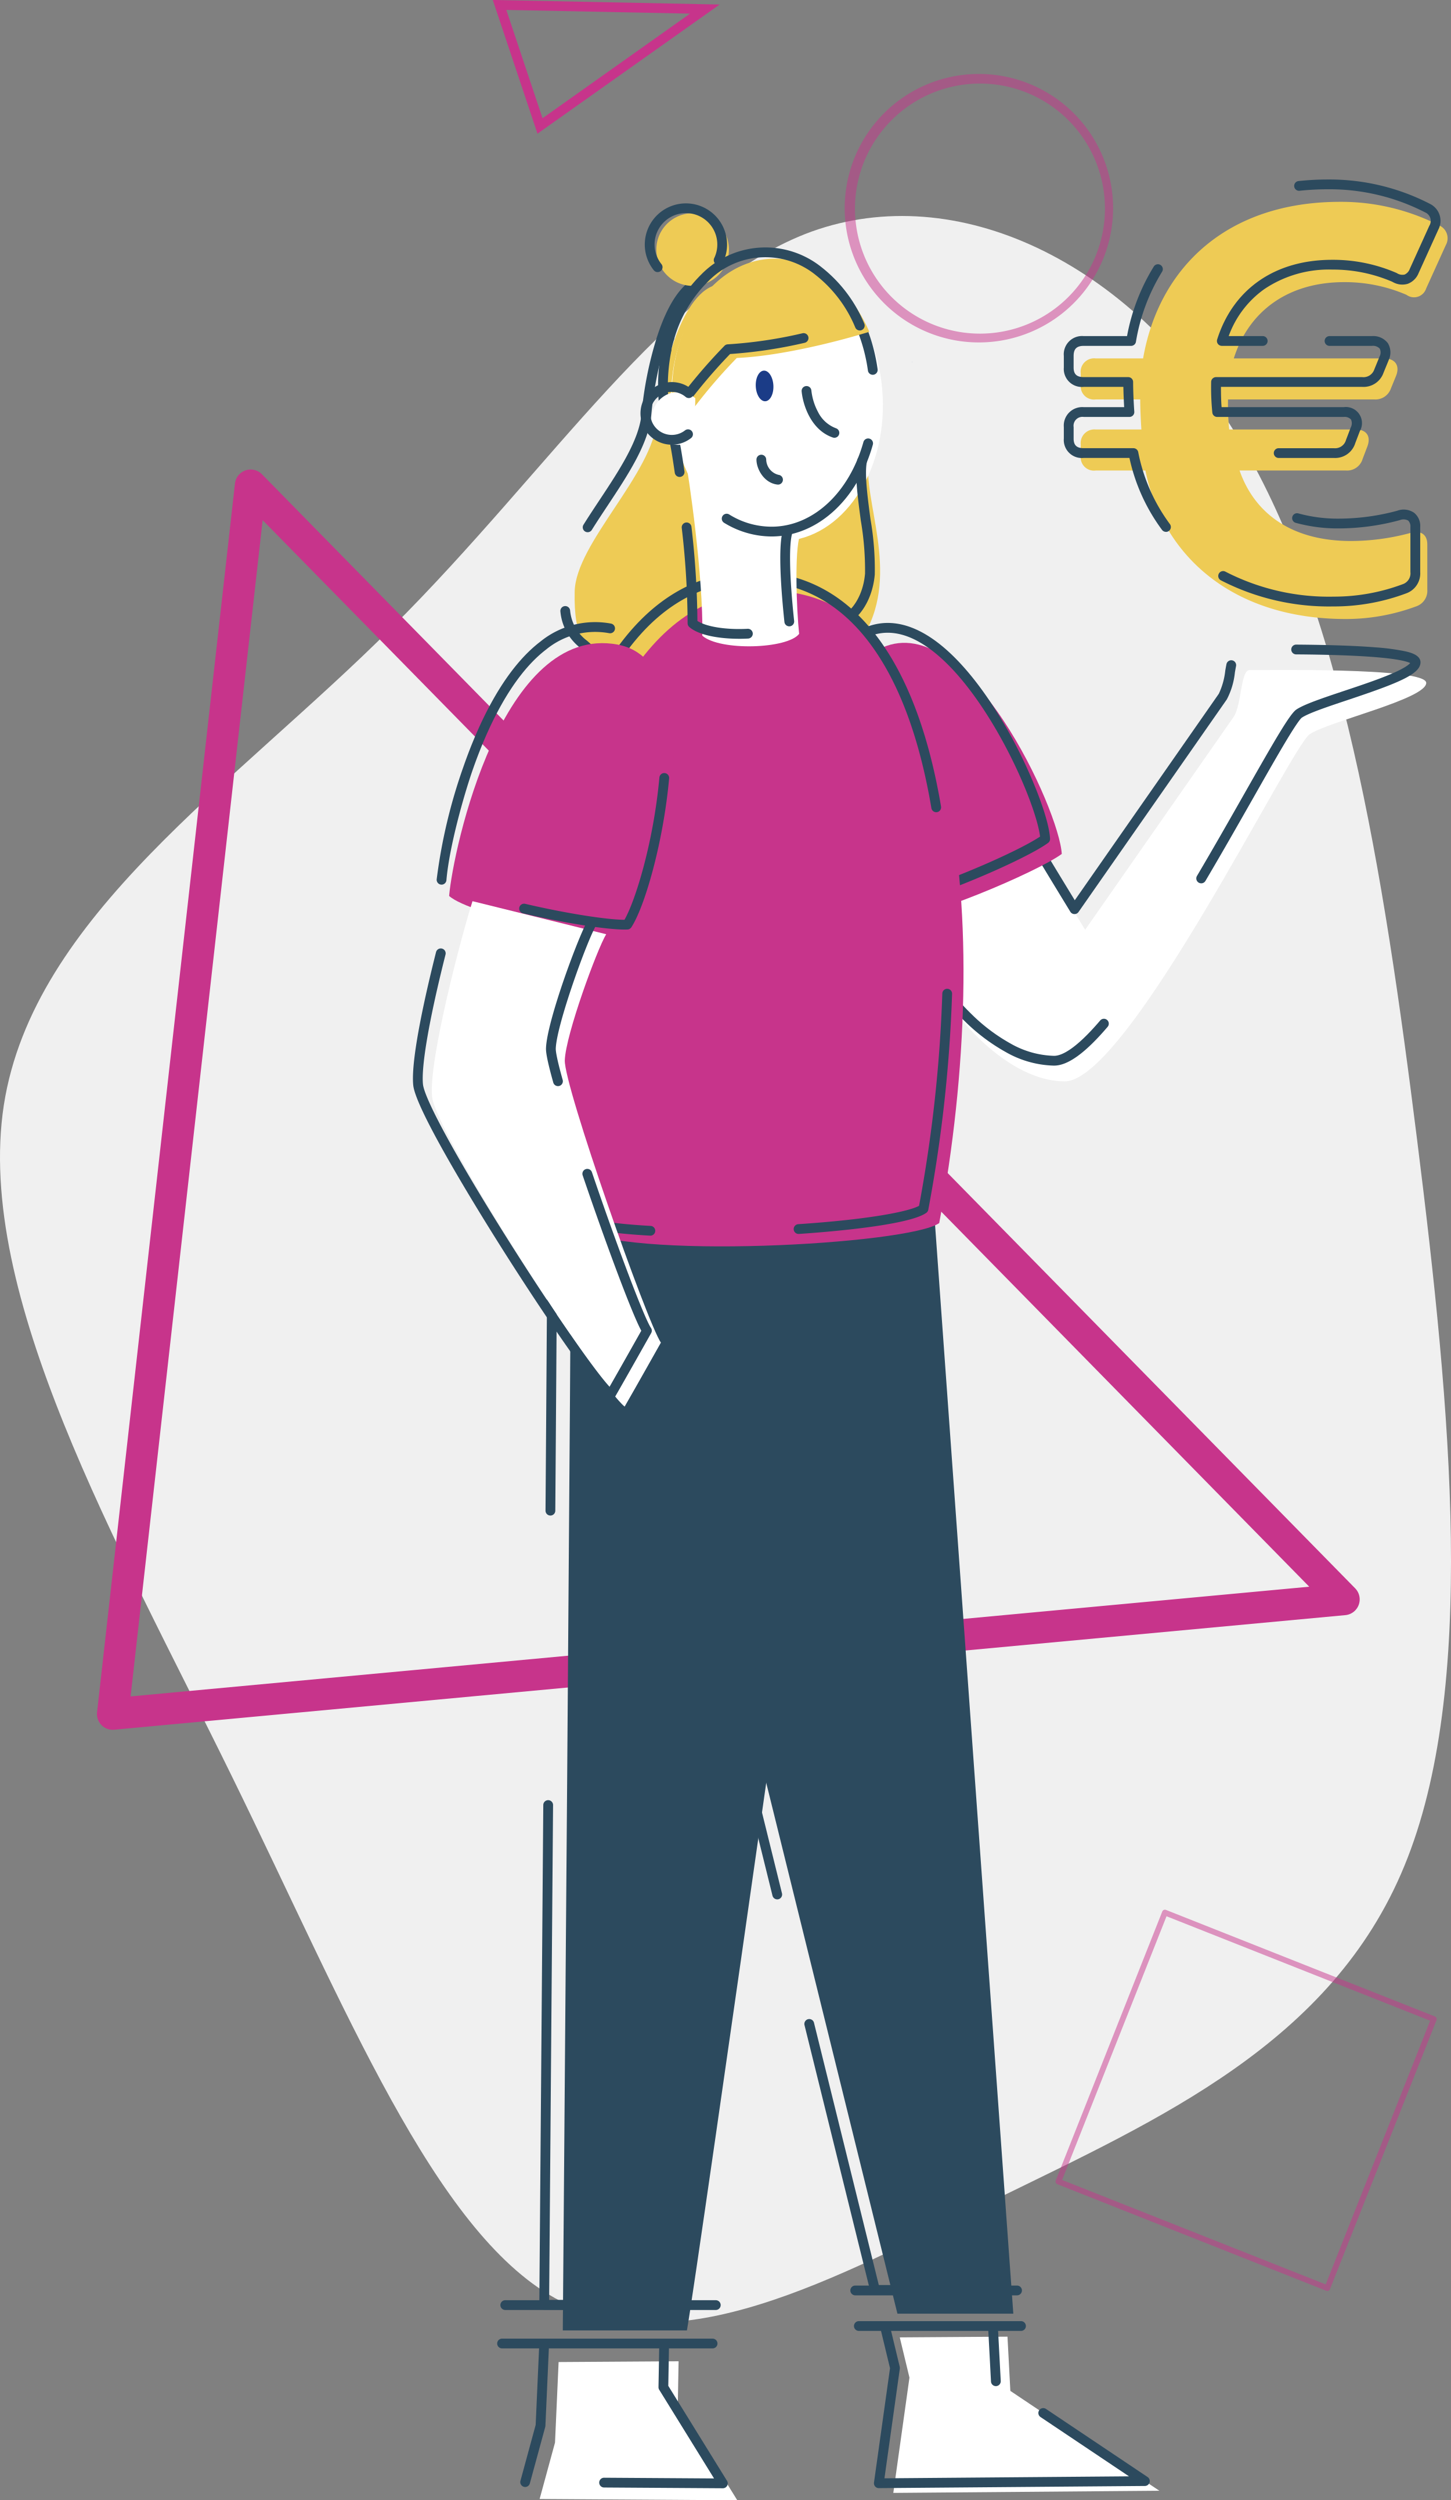 <?xml version="1.0" encoding="UTF-8"?>
<svg xmlns="http://www.w3.org/2000/svg" xmlns:xlink="http://www.w3.org/1999/xlink" id="Gruppe_853" data-name="Gruppe 853" width="247.907" height="427.042" viewBox="0 0 247.907 427.042">
  <rect x="0" y="0" width="247.907" height="427.042" fill="#808080" stroke="none"/>
  <defs>
    <clipPath id="clip-path">
      <rect id="Rechteck_314" data-name="Rechteck 314" width="247.907" height="427.042" fill="none"></rect>
    </clipPath>
    <clipPath id="clip-path-2">
      <rect id="Rechteck_313" data-name="Rechteck 313" width="247.907" height="427.041" fill="none"></rect>
    </clipPath>
    <clipPath id="clip-path-3">
      <rect id="Rechteck_311" data-name="Rechteck 311" width="65.119" height="65.119" fill="none"></rect>
    </clipPath>
    <clipPath id="clip-path-4">
      <rect id="Rechteck_312" data-name="Rechteck 312" width="46.138" height="45.975" fill="none"></rect>
    </clipPath>
  </defs>
  <g id="Gruppe_852" data-name="Gruppe 852" clip-path="url(#clip-path)">
    <g id="Gruppe_851" data-name="Gruppe 851" transform="translate(0 0)">
      <g id="Gruppe_850" data-name="Gruppe 850" clip-path="url(#clip-path-2)">
        <path id="Pfad_1326" data-name="Pfad 1326" d="M211.006,432.39c18.219,29.39,25.318,74.548,31.115,120.826s10.293,93.768-2.189,124c-12.422,30.23-41.822,43.2-69.8,56.914-27.98,13.809-54.54,28.457-75.3,16.888-20.7-11.569-35.611-49.17-55.25-89.2C20,621.886-4.314,579.62.655,547.244c5.028-32.282,39.278-54.582,66.37-81.639,27.092-26.964,47.027-58.594,71.635-67.551,24.667-8.864,54.066,4.852,72.345,34.335" transform="translate(0 -358.499)" fill="#f0f0f0"></path>
        <path id="Pfad_1327" data-name="Pfad 1327" d="M178.9,1074.395a2.736,2.736,0,0,1-.6-.459,2.706,2.706,0,0,1-.76-2.195L201.1,861.888a2.7,2.7,0,0,1,4.612-1.59l186.774,190.275a2.7,2.7,0,0,1-1.678,4.583l-210.339,19.571a2.706,2.706,0,0,1-1.568-.333m26.93-206.258-22.561,200.905L384.643,1050.3Z" transform="translate(-160.957 -779.294)" fill="#c7348b"></path>
        <path id="Pfad_1328" data-name="Pfad 1328" d="M1386,2323.166l24.008,97.115h19.8l-13.428-186.771-27.263,3.392Z" transform="translate(-1256.68 -2025.111)" fill="#2c4a5e" fill-rule="evenodd"></path>
        <path id="Pfad_1329" data-name="Pfad 1329" d="M1344.046,2302.017a.836.836,0,0,1-.81-.635l-7.309-29.572a.8.8,0,0,1-.024-.23l3.119-86.264a.836.836,0,0,1,.732-.8l27.263-3.391a.835.835,0,0,1,.936.769l1.633,22.72a.835.835,0,0,1-1.666.12l-1.569-21.843-25.685,3.2-3.089,85.437,7.281,29.457a.836.836,0,0,1-.61,1.011.862.862,0,0,1-.2.024" transform="translate(-1211.255 -1977.609)" fill="#2c4a5e"></path>
        <path id="Pfad_1330" data-name="Pfad 1330" d="M1504.735,3160.561h-19.8a.835.835,0,0,1-.81-.636l-11.226-45.414a.835.835,0,1,1,1.621-.4l11.069,44.779h18.252l-7.511-104.474a.835.835,0,1,1,1.666-.12l7.576,105.37a.835.835,0,0,1-.833.9" transform="translate(-1335.443 -2768.609)" fill="#2c4a5e"></path>
        <path id="Pfad_1331" data-name="Pfad 1331" d="M1031.92,2205.909c.126,5.049-1.388,190.6-1.388,190.6h21.205c1.641-8.962,27.012-188.329,27.012-188.329s-46.955-7.321-46.829-2.271" transform="translate(-934.377 -1998.475)" fill="#2c4a5e" fill-rule="evenodd"></path>
        <path id="Pfad_1332" data-name="Pfad 1332" d="M1102.433,523.075c-1.078,7.543,5.379,19.51-.679,30.167-8.079,14.214-41.9,5.2-45.275,3.541-2.224-1.091-4.47-2.5-4.283-10.793s13.34-20.026,14.1-29.4c.463-5.687,3.364-20.212,9.392-22.74,24.261-13.639,27.818,21.679,26.741,29.222" transform="translate(-954.011 -444.962)" fill="#eecb55" fill-rule="evenodd"></path>
        <path id="Pfad_1333" data-name="Pfad 1333" d="M1067.914,548.752a.835.835,0,0,1-.708-1.277c.86-1.381,1.808-2.811,2.724-4.193,3.358-5.067,6.83-10.307,7.2-14.807a63.068,63.068,0,0,1,2.587-12.94c1.935-6.027,4.418-9.569,7.38-10.527a.835.835,0,0,1,.514,1.589c-2.387.772-4.567,4.039-6.3,9.448a61.253,61.253,0,0,0-2.512,12.565c-.4,4.929-4,10.351-7.47,15.594-.91,1.373-1.85,2.793-2.7,4.153a.833.833,0,0,1-.709.394" transform="translate(-967.515 -457.851)" fill="#2c4a5e"></path>
        <path id="Pfad_1334" data-name="Pfad 1334" d="M1030.938,1117.684a.835.835,0,0,1-.6-.259c-.252-.264-.542-.513-.849-.777a8.846,8.846,0,0,1-3.425-6.2.835.835,0,0,1,1.65-.259,7.234,7.234,0,0,0,2.862,5.187,12.969,12.969,0,0,1,.97.892.835.835,0,0,1-.6,1.411" transform="translate(-930.314 -1005.967)" fill="#2c4a5e"></path>
        <path id="Pfad_1335" data-name="Pfad 1335" d="M999.727,2206.76h-.006a.835.835,0,0,1-.829-.841c.256-34.909.367-53.388.328-54.926a1.664,1.664,0,0,1,.612-1.321c.719-.631,2.5-1.452,9.593-1.29,4.053.093,9.389.493,15.86,1.189,11,1.182,21.622,2.833,21.728,2.849a.835.835,0,0,1,.7.942l-1.627,11.485a.835.835,0,1,1-1.654-.234l1.511-10.667c-2.767-.418-12.16-1.8-21.648-2.8-6.589-.692-11.93-1.065-15.875-1.109-6.572-.072-7.44.815-7.527.936.038,1.686-.073,20.176-.329,54.959a.835.835,0,0,1-.835.829" transform="translate(-905.689 -1947.908)" fill="#2c4a5e"></path>
        <path id="Pfad_1336" data-name="Pfad 1336" d="M1283.227,2761.7a.8.8,0,0,1-.12-.009.836.836,0,0,1-.708-.946c4.473-31.1,10.375-72.595,14.539-101.93a.835.835,0,1,1,1.653.235c-4.164,29.336-10.066,70.833-14.539,101.933a.836.836,0,0,1-.826.716" transform="translate(-1162.736 -2410.083)" fill="#2c4a5e"></path>
        <path id="Pfad_1337" data-name="Pfad 1337" d="M1009.572,3382.3H988.367a.834.834,0,0,1-.835-.843c0-.412.341-41.742.679-85.362a.835.835,0,0,1,.835-.828h.007a.834.834,0,0,1,.828.841c-.312,40.18-.623,78.418-.672,84.521h19.66c.285-1.728.874-5.625,1.755-11.617a.835.835,0,0,1,1.652.244c-1.032,7.014-1.665,11.172-1.882,12.358a.836.836,0,0,1-.822.685" transform="translate(-895.389 -2987.803)" fill="#2c4a5e"></path>
        <path id="Pfad_1338" data-name="Pfad 1338" d="M1732.27,1259.825c1.71,2.906,6.674,11.02,6.674,11.02s23.9-34.248,25.339-36.312,1.2-8.113,2.776-8.045,30.161-.547,30.161,2.189-16.618,6.566-19.9,8.754-31.051,59.3-41.856,59.3-21.064-13.816-21.954-17.44,4.7-43.371,18.762-19.464" transform="translate(-1553.545 -1112.038)" fill="#fff" fill-rule="evenodd"></path>
        <path id="Pfad_1339" data-name="Pfad 1339" d="M2191.365,1220.713a.835.835,0,0,1-.718-1.26c2.928-4.957,5.706-9.844,8.156-14.156,5.182-9.116,7.722-13.531,8.832-14.271,1.363-.909,4.563-1.98,8.269-3.218,2.7-.9,5.492-1.837,7.687-2.754,2.5-1.046,3.257-1.683,3.483-1.959-.45-.237-1.952-.733-6.86-1.082-3.213-.228-7.46-.364-12.625-.4a.835.835,0,0,1,.007-1.67h.006c5.662.043,10.228.2,13.573.471a37.489,37.489,0,0,1,5.066.675c.776.179,2.595.6,2.595,1.881,0,2.053-3.972,3.606-12.4,6.425-3.443,1.151-6.694,2.239-7.872,3.024-.162.114-.76.75-2.8,4.161-1.468,2.449-3.337,5.738-5.5,9.546-2.455,4.317-5.236,9.211-8.171,14.18a.834.834,0,0,1-.719.411m35.878-37.5h0Z" transform="translate(-1986.141 -1069.845)" fill="#2c4a5e"></path>
        <path id="Pfad_1340" data-name="Pfad 1340" d="M1707.922,1277.855a17.408,17.408,0,0,1-8.262-2.316,32.348,32.348,0,0,1-7.016-5.281c-4.039-3.92-6.979-8.406-7.487-10.48-.387-1.578.251-7.915,1.654-13.719,1.33-5.5,3.756-12.4,7.762-14.027,3.41-1.386,7.069,1.191,10.876,7.661,1.311,2.231,4.587,7.6,6,9.918,4.028-5.771,23.329-33.427,24.606-35.264a12.2,12.2,0,0,0,1.108-3.968c.063-.361.13-.734.2-1.084a.835.835,0,0,1,1.64.316c-.066.338-.127.689-.194,1.059a12.67,12.67,0,0,1-1.381,4.631c-1.42,2.041-25.1,35.971-25.338,36.313a.835.835,0,0,1-1.4-.042c-.05-.081-4.988-8.153-6.682-11.033-1.8-3.067-3.539-5.186-5.154-6.3a3.713,3.713,0,0,0-3.654-.663c-2.614,1.063-5.017,5.634-6.768,12.872-1.487,6.148-1.917,11.865-1.656,12.929.385,1.573,3.042,5.812,7.028,9.68a30.69,30.69,0,0,0,6.648,5.011,15.766,15.766,0,0,0,7.466,2.114c1.244,0,3.619-1.047,7.873-6.037a.835.835,0,0,1,1.271,1.084c-3.8,4.457-6.79,6.623-9.143,6.623" transform="translate(-1527.821 -1095.848)" fill="#2c4a5e"></path>
        <path id="Pfad_1341" data-name="Pfad 1341" d="M1536.066,1177.534c14.628-6.49,30.282,27.847,30.661,35.246-4.309,3.166-24.215,11.563-28.931,11.094-3.945-6.149-19.147-38.614-1.729-46.34" transform="translate(-1385.323 -1066.928)" fill="#c7348b" fill-rule="evenodd"></path>
        <path id="Pfad_1342" data-name="Pfad 1342" d="M1499.829,1189.142q-.256,0-.48-.022a.835.835,0,0,1-.62-.38,79.7,79.7,0,0,1-7.183-16.186c-2.053-6.361-4.06-15.408-1.969-22.384a13.678,13.678,0,0,1,7.785-8.985c3.4-1.51,7.061-1.09,10.869,1.25,6.569,4.037,11.954,12.841,14.579,17.729,3.534,6.58,6.219,13.725,6.386,16.988a.833.833,0,0,1-.34.716c-2.151,1.581-8.113,4.465-14.5,7.013-3.295,1.315-11.065,4.261-14.531,4.261m-1.788-46.431h0a12.071,12.071,0,0,0-6.862,7.938c-1.969,6.565-.022,15.256,1.958,21.391a84.728,84.728,0,0,0,6.77,15.434c4.9-.023,22.735-7.435,27.584-10.687-.337-2.814-2.513-9.06-6.151-15.832-2.545-4.74-7.746-13.265-13.982-17.1-3.31-2.035-6.445-2.421-9.317-1.147" transform="translate(-1349.789 -1033.902)" fill="#2c4a5e"></path>
        <path id="Pfad_1343" data-name="Pfad 1343" d="M953.072,4212.249H917.106a.834.834,0,1,1,0-1.669h35.966a.834.834,0,1,1,0,1.669" transform="translate(-830.778 -3817.709)" fill="#2c4a5e"></path>
        <path id="Pfad_1344" data-name="Pfad 1344" d="M947.163,4282.569H911.2a.835.835,0,0,1,0-1.67h35.966a.835.835,0,1,1,0,1.67" transform="translate(-825.42 -3881.466)" fill="#2c4a5e"></path>
        <path id="Pfad_1345" data-name="Pfad 1345" d="M1585.307,4185.432h-27.7a.836.836,0,0,1,0-1.671h27.7a.836.836,0,0,1,0,1.671" transform="translate(-1411.515 -3793.392)" fill="#2c4a5e"></path>
        <path id="Pfad_1346" data-name="Pfad 1346" d="M1592.248,4250.559h-27.7a.835.835,0,1,1,0-1.67h27.7a.835.835,0,1,1,0,1.67" transform="translate(-1417.808 -3852.444)" fill="#2c4a5e"></path>
        <path id="Pfad_1347" data-name="Pfad 1347" d="M1037.253,1081.328c32.3.3,38.615,56.14,28.935,108-5.094,3.668-54,6.418-62.456.713s-10.29-109.119,33.521-108.713" transform="translate(-905.72 -980.433)" fill="#c7348b" fill-rule="evenodd"></path>
        <path id="Pfad_1348" data-name="Pfad 1348" d="M982.538,1159.8h-.047c-8.326-.463-13.781-1.53-16.214-3.172-1.523-1.027-2.766-4.282-3.7-9.673a123.039,123.039,0,0,1-1.471-19.018c-.168-17.31,2.159-35.034,6.385-48.627,3.107-9.994,7.2-17.858,12.171-23.374,5.772-6.409,12.706-9.624,20.606-9.548,8.572.08,15.731,3.94,21.278,11.474,5.008,6.8,8.594,16.438,10.657,28.642a.835.835,0,0,1-1.647.278c-2.019-11.943-5.5-21.341-10.355-27.93-5.219-7.087-11.931-10.719-19.948-10.794-7.4-.068-13.912,2.958-19.35,9-4.806,5.336-8.782,12.991-11.816,22.752-4.177,13.434-6.476,30.971-6.31,48.115a123.2,123.2,0,0,0,1.446,18.75c1.188,6.887,2.585,8.3,2.985,8.572,1.5,1.011,5.382,2.334,15.373,2.889a.835.835,0,0,1-.046,1.669" transform="translate(-871.425 -948.753)" fill="#2c4a5e"></path>
        <path id="Pfad_1349" data-name="Pfad 1349" d="M1454.1,1851.746a.835.835,0,0,1-.055-1.668c11.8-.786,18.727-2.108,20.644-3.134a240.238,240.238,0,0,0,3.972-36.275.835.835,0,0,1,1.669.051,242.038,242.038,0,0,1-4.067,36.892.833.833,0,0,1-.333.525c-3.064,2.205-17.441,3.319-21.774,3.608h-.056" transform="translate(-1317.664 -1640.99)" fill="#2c4a5e"></path>
        <path id="Pfad_1350" data-name="Pfad 1350" d="M851.191,1177.568c16.617,3.083,7.443,43.686,2.932,50.6-5.714.226-28.046-4.361-31.731-7.67.677-7.97,9.012-46.6,28.8-42.933" transform="translate(-745.658 -1067.472)" fill="#c7348b" fill-rule="evenodd"></path>
        <path id="Pfad_1351" data-name="Pfad 1351" d="M800.418,1183.513c-.024,0-.048,0-.072,0a.835.835,0,0,1-.762-.9,91.8,91.8,0,0,1,4.559-19.206c2.455-7.059,6.729-16.5,13.147-21.394a14.821,14.821,0,0,1,12.076-3.085.835.835,0,0,1-.305,1.642,13.213,13.213,0,0,0-10.759,2.771c-6.088,4.641-10.2,13.771-12.582,20.613-1.471,4.231-3.987,13.075-4.472,18.8a.835.835,0,0,1-.831.764" transform="translate(-724.976 -1032.421)" fill="#2c4a5e"></path>
        <path id="Pfad_1352" data-name="Pfad 1352" d="M968.781,1441.687c-3.255,0-10.4-1.131-17.4-2.769a.835.835,0,1,1,.381-1.626c6.754,1.581,13.856,2.716,16.962,2.725,1.909-3.33,4.985-13.409,5.967-24.317a.835.835,0,0,1,1.663.149c-.972,10.792-4.123,21.873-6.458,25.451a.835.835,0,0,1-.666.378c-.141.006-.292.008-.453.008" transform="translate(-862.031 -1282.919)" fill="#2c4a5e"></path>
        <path id="Pfad_1353" data-name="Pfad 1353" d="M797.638,1649.64c-1.67,5.149-7.534,27.051-6.908,33.382s28.592,49.6,32.9,52.939c1.809-3.13,6.192-10.922,6.192-10.922-2.365-3.478-16.557-43.827-16.418-48.209s5.542-19.042,7.073-21.546" transform="translate(-716.908 -1495.719)" fill="#fff" fill-rule="evenodd"></path>
        <path id="Pfad_1354" data-name="Pfad 1354" d="M1001.776,1708.1a.835.835,0,0,1-.8-.61c-1.151-4.105-1.261-5.31-1.243-5.86.147-4.643,5.652-19.431,7.194-21.954a.835.835,0,1,1,1.425.871c-1.545,2.528-6.821,17.1-6.949,21.137-.013.383.124,1.586,1.181,5.356a.836.836,0,0,1-.8,1.061" transform="translate(-906.448 -1522.593)" fill="#2c4a5e"></path>
        <path id="Pfad_1355" data-name="Pfad 1355" d="M789.975,1813.072a.836.836,0,0,1-.511-.174c-2.39-1.85-10.879-14.26-18.029-25.562-3.456-5.463-14.767-23.624-15.2-27.956-.45-4.555,2.25-16.2,3.9-22.731a.835.835,0,0,1,1.619.409c-2.762,10.939-4.168,19.014-3.857,22.157.257,2.6,6.123,13.284,14.944,27.227,7.218,11.408,14.245,21.528,16.936,24.454,1.7-2.966,4.581-8.08,5.421-9.572-1.684-3.108-6.283-15.555-10.02-26.554a.835.835,0,0,1,1.581-.537c4.331,12.75,8.953,24.936,10.093,26.612a.835.835,0,0,1,.037.879c-.044.078-4.406,7.832-6.2,10.931a.836.836,0,0,1-.562.4.818.818,0,0,1-.161.015" transform="translate(-685.633 -1574.038)" fill="#2c4a5e"></path>
        <path id="Pfad_1356" data-name="Pfad 1356" d="M991.373,4322.5l-.613,13.754-2.629,9.634,33.771.22-10.162-16.426.132-7.314" transform="translate(-895.934 -3919.067)" fill="#fff" fill-rule="evenodd"></path>
        <path id="Pfad_1357" data-name="Pfad 1357" d="M1118.3,4307.909h-.005l-20.288-.131a.835.835,0,0,1,.005-1.67h.005l18.778.122-9.366-15.143a.821.821,0,0,1-.125-.454l.13-7.313a.835.835,0,1,1,1.67.03l-.126,7.068,10.032,16.218a.834.834,0,0,1-.71,1.273" transform="translate(-994.799 -3882.918)" fill="#2c4a5e"></path>
        <path id="Pfad_1358" data-name="Pfad 1358" d="M953.515,4308.961a.906.906,0,0,1-.22-.031.835.835,0,0,1-.586-1.025l2.6-9.545.609-13.662a.835.835,0,0,1,1.668.075l-.613,13.752a.854.854,0,0,1-.029.185l-2.628,9.635a.839.839,0,0,1-.805.617" transform="translate(-863.789 -3884.188)" fill="#2c4a5e"></path>
        <path id="Pfad_1359" data-name="Pfad 1359" d="M1636.826,4277.442l1.656,6.87-2.76,19.691,45.455-.368-25.457-17.053-.491-9.263" transform="translate(-1483.099 -3878.221)" fill="#fff" fill-rule="evenodd"></path>
        <path id="Pfad_1360" data-name="Pfad 1360" d="M1810.656,4261.632a.834.834,0,0,1-.833-.791l-.491-9.263a.835.835,0,0,1,1.667-.088l.491,9.263a.837.837,0,0,1-.79.879h-.045" transform="translate(-1640.51 -3854.086)" fill="#2c4a5e"></path>
        <path id="Pfad_1361" data-name="Pfad 1361" d="M1601.107,4280.241a.837.837,0,0,1-.827-.951l2.738-19.535-1.619-6.715a.835.835,0,1,1,1.624-.392l1.656,6.869a.849.849,0,0,1,.015.312l-2.626,18.733,41.78-.338-15.113-10.124a.835.835,0,0,1,.929-1.388l17.362,11.631a.835.835,0,0,1-.458,1.528l-45.455.368h-.007" transform="translate(-1450.957 -3855.272)" fill="#2c4a5e"></path>
        <path id="Pfad_1362" data-name="Pfad 1362" d="M1228.821,503.674c-.635-13.178,6.936-24.25,16.911-24.731s18.575,9.813,19.21,22.991-6.937,24.251-16.911,24.731-18.575-9.813-19.209-22.991" transform="translate(-1114.131 -434.241)" fill="#fff" fill-rule="evenodd"></path>
        <path id="Pfad_1363" data-name="Pfad 1363" d="M1254.372,836.66c.631,3.136,3.143,20.43,2.956,30.514,3.006,2.638,14.55,2.274,16.536-.316-.437-4.105-.819-14.221.155-16.906" transform="translate(-1137.332 -758.595)" fill="#fff" fill-rule="evenodd"></path>
        <path id="Pfad_1364" data-name="Pfad 1364" d="M1430.32,979.833a.835.835,0,0,1-.829-.747c-.5-4.726-1.2-13.07-.187-15.858a.835.835,0,0,1,1.57.57c-.646,1.779-.542,7.428.278,15.112a.835.835,0,0,1-.742.919c-.031,0-.061,0-.09,0" transform="translate(-1295.471 -872.855)" fill="#2c4a5e"></path>
        <path id="Pfad_1365" data-name="Pfad 1365" d="M1258.137,976.42c-3.157,0-6.844-.514-8.556-2.017a.835.835,0,0,1-.284-.643,143.573,143.573,0,0,0-1-16.266.835.835,0,1,1,1.66-.18,148.884,148.884,0,0,1,1.017,16.055c1.489.993,4.909,1.54,8.578,1.344a.835.835,0,1,1,.089,1.668c-.479.026-.984.04-1.5.04" transform="translate(-1131.818 -867.316)" fill="#2c4a5e"></path>
        <path id="Pfad_1366" data-name="Pfad 1366" d="M1228.97,811.359a.835.835,0,0,1-.825-.716c-.293-2.025-.58-3.8-.748-4.635a.835.835,0,0,1,1.638-.329c.176.875.461,2.641.763,4.725a.835.835,0,0,1-.707.946.86.86,0,0,1-.121.009" transform="translate(-1112.858 -729.897)" fill="#2c4a5e"></path>
        <path id="Pfad_1367" data-name="Pfad 1367" d="M1330.137,819.349a15.618,15.618,0,0,1-8.094-2.333.835.835,0,1,1,.866-1.428,13.659,13.659,0,0,0,7.846,2.076c6.8-.327,12.719-6,15.088-14.447a.835.835,0,1,1,1.608.451c-2.566,9.154-9.089,15.3-16.616,15.664q-.348.017-.7.017" transform="translate(-1198.324 -727.72)" fill="#2c4a5e"></path>
        <path id="Pfad_1368" data-name="Pfad 1368" d="M1574.318,607.711a.835.835,0,0,1-.826-.719,29.284,29.284,0,0,0-1.568-6.216.835.835,0,1,1,1.563-.587,30.941,30.941,0,0,1,1.659,6.571.835.835,0,0,1-.711.943.852.852,0,0,1-.117.008" transform="translate(-1425.205 -543.697)" fill="#2c4a5e"></path>
        <path id="Pfad_1369" data-name="Pfad 1369" d="M1383.831,681.1c-.069-1.445.548-2.648,1.38-2.688s1.563,1.1,1.632,2.543-.548,2.648-1.38,2.688-1.562-1.1-1.632-2.542" transform="translate(-1254.707 -615.11)" fill="#1b3c87" fill-rule="evenodd"></path>
        <path id="Pfad_1370" data-name="Pfad 1370" d="M1669.542,662.728c0-.009.015-.018.034-.019s.036.006.036.016-.015.018-.034.019-.035-.005-.037-.016" transform="translate(-1513.764 -600.875)" fill="#1b3c87" fill-rule="evenodd"></path>
        <path id="Pfad_1371" data-name="Pfad 1371" d="M1473.453,715.495a.833.833,0,0,1-.27-.045c-3.731-1.272-5.105-5.549-5.33-7.875a.835.835,0,0,1,1.663-.16,10,10,0,0,0,1.137,3.673,5.609,5.609,0,0,0,3.069,2.781.835.835,0,0,1-.27,1.626" transform="translate(-1330.891 -640.724)" fill="#2c4a5e"></path>
        <path id="Pfad_1372" data-name="Pfad 1372" d="M1388.872,837.466a.8.8,0,0,1-.093-.005c-2.331-.258-3.606-2.689-3.6-4.27a.835.835,0,0,1,.835-.83h0a.836.836,0,0,1,.83.84,2.771,2.771,0,0,0,2.111,2.6.835.835,0,0,1-.091,1.665" transform="translate(-1255.936 -754.696)" fill="#2c4a5e"></path>
        <path id="Pfad_1373" data-name="Pfad 1373" d="M1551.577,862.622a.835.835,0,0,1-.523-1.487c.094-.077,2.4-2.01,2.787-6.371a49.961,49.961,0,0,0-.721-9.053c-.551-4.15-1.072-8.07-.6-10.384a.835.835,0,1,1,1.637.333c-.416,2.04.11,6,.619,9.831a49.784,49.784,0,0,1,.729,9.422c-.458,5.109-3.286,7.429-3.406,7.526a.832.832,0,0,1-.522.183" transform="translate(-1406.047 -756.78)" fill="#2c4a5e"></path>
        <path id="Pfad_1374" data-name="Pfad 1374" d="M1201.861,396.954a6.2,6.2,0,1,1,6.486,5.889,6.195,6.195,0,0,1-6.486-5.889" transform="translate(-1089.714 -354.029)" fill="#eecb55" fill-rule="evenodd"></path>
        <path id="Pfad_1375" data-name="Pfad 1375" d="M1182.821,383.983a.833.833,0,0,1-.651-.312A7.029,7.029,0,1,1,1194,382.3a.835.835,0,1,1-1.506-.722,5.36,5.36,0,1,0-9.018,1.044.835.835,0,0,1-.65,1.358" transform="translate(-1070.463 -337.509)" fill="#2c4a5e"></path>
        <path id="Pfad_1376" data-name="Pfad 1376" d="M1247.1,473.534c-9.974.48-17.546,11.553-16.911,24.732a31.223,31.223,0,0,0,.657,5.033,92.068,92.068,0,0,1,10.411-12.823c6.493-.267,15.547-2.3,22.639-4.467-3.336-7.706-9.71-12.815-16.8-12.474" transform="translate(-1115.372 -429.337)" fill="#eecb55" fill-rule="evenodd"></path>
        <path id="Pfad_1377" data-name="Pfad 1377" d="M1206.543,626.258a.836.836,0,0,1-.817-.661,32.209,32.209,0,0,1-.674-5.167,31.747,31.747,0,0,1,.608-7.965.835.835,0,1,1,1.635.339,30.041,30.041,0,0,0-.575,7.546c.046.971.142,1.948.284,2.923a92.209,92.209,0,0,1,9.361-11.265.834.834,0,0,1,.554-.242,76.5,76.5,0,0,0,12.754-1.887.835.835,0,1,1,.361,1.63,79.588,79.588,0,0,1-12.719,1.91,91.335,91.335,0,0,0-10.078,12.466.835.835,0,0,1-.695.372" transform="translate(-1092.579 -552.955)" fill="#2c4a5e"></path>
        <path id="Pfad_1378" data-name="Pfad 1378" d="M1211.216,613.525a.836.836,0,0,1-.819-1c.172-.831.382-1.658.621-2.458a.835.835,0,1,1,1.6.479c-.226.754-.423,1.534-.585,2.318a.836.836,0,0,1-.817.666" transform="translate(-1097.444 -552.6)" fill="#2c4a5e"></path>
        <path id="Pfad_1379" data-name="Pfad 1379" d="M1217.675,469.223a.836.836,0,0,1-.8-1.075,24.061,24.061,0,0,1,6.294-10.638,15.311,15.311,0,0,1,20.531-1.156,23.811,23.811,0,0,1,7.253,9.588.835.835,0,1,1-1.532.663,22.145,22.145,0,0,0-6.73-8.921,13.645,13.645,0,0,0-18.374,1.039,22.4,22.4,0,0,0-5.842,9.9.835.835,0,0,1-.8.6" transform="translate(-1103.301 -410.686)" fill="#2c4a5e"></path>
        <path id="Pfad_1380" data-name="Pfad 1380" d="M1201,725.66a4.512,4.512,0,1,1,.136-7.02" transform="translate(-1082.343 -650.629)" fill="#fff" fill-rule="evenodd"></path>
        <path id="Pfad_1381" data-name="Pfad 1381" d="M1178.152,710.116a5.347,5.347,0,1,1,3.449-9.44.835.835,0,0,1-1.076,1.278,3.676,3.676,0,1,0-.11,5.721.835.835,0,1,1,1.024,1.319,5.307,5.307,0,0,1-3.022,1.116c-.088,0-.176.006-.264.006" transform="translate(-1063.383 -634.162)" fill="#2c4a5e"></path>
        <path id="Pfad_1382" data-name="Pfad 1382" d="M1989.976,415.353h-8.488a2.266,2.266,0,0,1-2.565-2.467v-1.974a2.338,2.338,0,0,1,2.565-2.566h7.8c-.1-1.48-.2-3.553-.2-5.132h-7.6a2.266,2.266,0,0,1-2.565-2.467v-1.974a2.3,2.3,0,0,1,2.565-2.566h8.093c2.665-15.4,14.212-26.745,33.654-26.745a36.855,36.855,0,0,1,16.975,4.046,2.4,2.4,0,0,1,1.085,3.355l-3.355,7.4a2.176,2.176,0,0,1-3.356,1.086,26.532,26.532,0,0,0-10.659-2.171c-9.573,0-16.284,4.935-18.85,13.027h25.659c1.876,0,2.764,1.184,2.073,2.961l-.888,2.171a2.794,2.794,0,0,1-2.862,1.875h-24.969a42.926,42.926,0,0,0,.2,5.132H2025.9c1.875,0,2.664,1.184,1.974,2.961l-.79,2.073a2.762,2.762,0,0,1-2.862,1.974h-18.159c2.368,6.81,8.29,12.04,19.047,12.04a39.119,39.119,0,0,0,10.165-1.382c1.776-.493,2.862.3,2.862,1.974v7.7a2.8,2.8,0,0,1-1.875,2.862,34.517,34.517,0,0,1-12.04,2.171c-19.344,0-31.285-10.757-34.246-25.363" transform="translate(-1794.278 -334.99)" fill="#eecb55"></path>
        <path id="Pfad_1383" data-name="Pfad 1383" d="M1994.108,401.436a40.26,40.26,0,0,1-19.312-4.466.835.835,0,0,1,.793-1.47,38.614,38.614,0,0,0,18.52,4.265,33.5,33.5,0,0,0,11.74-2.116,1.961,1.961,0,0,0,1.34-2.083v-7.7a1.387,1.387,0,0,0-.386-1.1,1.677,1.677,0,0,0-1.417-.069A40.2,40.2,0,0,1,1995,388.113a27.234,27.234,0,0,1-7.409-.955.835.835,0,1,1,.456-1.607,25.563,25.563,0,0,0,6.953.892,38.456,38.456,0,0,0,9.939-1.35,3.145,3.145,0,0,1,2.878.347,2.865,2.865,0,0,1,1.046,2.43v7.7a3.609,3.609,0,0,1-2.411,3.642,35.21,35.21,0,0,1-12.34,2.227M1965.423,388.7a.835.835,0,0,1-.67-.335,31.912,31.912,0,0,1-5.567-12.292h-7.811a3.08,3.08,0,0,1-3.4-3.3V370.8a3.155,3.155,0,0,1,3.4-3.4h6.908c-.061-1.071-.117-2.33-.136-3.462h-6.772a3.08,3.08,0,0,1-3.4-3.3v-1.974a3.125,3.125,0,0,1,3.4-3.4h7.4a34.475,34.475,0,0,1,4.57-11.879.835.835,0,1,1,1.416.886,33.025,33.025,0,0,0-4.467,11.97.835.835,0,0,1-.823.693h-8.092c-1.214,0-1.731.518-1.731,1.731v1.974c0,1.129.533,1.632,1.731,1.632h7.6a.835.835,0,0,1,.835.835c0,1.58.1,3.658.2,5.076a.835.835,0,0,1-.834.891h-7.8a1.521,1.521,0,0,0-1.731,1.731v1.974c0,1.129.533,1.632,1.731,1.632h8.487a.834.834,0,0,1,.818.669,30.4,30.4,0,0,0,5.41,12.293.835.835,0,0,1-.668,1.336m28.685-12.627h-9.429a.835.835,0,1,1,0-1.67h9.429a1.931,1.931,0,0,0,2.076-1.42l.006-.016.789-2.072a1.565,1.565,0,0,0,.057-1.393,1.481,1.481,0,0,0-1.25-.436h-21.613a.835.835,0,0,1-.827-.717,43.4,43.4,0,0,1-.206-5.25.835.835,0,0,1,.835-.835h24.969a1.961,1.961,0,0,0,2.083-1.34l.006-.016.885-2.164a1.489,1.489,0,0,0,.031-1.34,1.566,1.566,0,0,0-1.328-.477h-7.255a.835.835,0,1,1,0-1.67h7.255a3.132,3.132,0,0,1,2.706,1.2,3.063,3.063,0,0,1,.145,2.895.1.1,0,0,0,0,.014l-.885,2.163a3.609,3.609,0,0,1-3.638,2.4h-24.133c0,1.139.022,2.429.109,3.462h20.866a2.753,2.753,0,0,1,2.753,4.1l-.785,2.059a3.593,3.593,0,0,1-3.646,2.52m8.586-17.02h0Zm-20.745-2.126h-6.987a.835.835,0,0,1-.8-1.087c2.742-8.649,9.9-13.61,19.646-13.61a27.243,27.243,0,0,1,10.987,2.239c.022.009.043.02.065.031a1.727,1.727,0,0,0,1.327.249,1.648,1.648,0,0,0,.878-.951l3.348-7.385a1.58,1.58,0,0,0-.721-2.286,35.738,35.738,0,0,0-16.575-3.945,45.6,45.6,0,0,0-4.886.257.835.835,0,0,1-.18-1.66,47.284,47.284,0,0,1,5.066-.266,37.391,37.391,0,0,1,17.358,4.14l.031.017a3.221,3.221,0,0,1,1.439,4.409l-.007.016-3.356,7.4a3.223,3.223,0,0,1-1.866,1.837,3.278,3.278,0,0,1-2.61-.342,25.619,25.619,0,0,0-10.3-2.09,19.706,19.706,0,0,0-11.573,3.327,16.863,16.863,0,0,0-6.1,8.03h5.813a.835.835,0,0,1,0,1.67" transform="translate(-1766.217 -297.86)" fill="#2c4a5e"></path>
        <g id="Gruppe_846" data-name="Gruppe 846" transform="translate(180.343 326.174)" opacity="0.5">
          <g id="Gruppe_845" data-name="Gruppe 845">
            <g id="Gruppe_844" data-name="Gruppe 844" clip-path="url(#clip-path-3)">
              <path id="Pfad_1384" data-name="Pfad 1384" d="M1979.077,3560.845l-45.946-18.2a.487.487,0,0,1-.273-.632l18.2-45.946a.484.484,0,0,1,.631-.271l45.946,18.2a.486.486,0,0,1,.273.631l-18.2,45.945a.487.487,0,0,1-.632.273m-45.135-18.925,45.042,17.841,17.841-45.04-45.041-17.841Z" transform="translate(-1932.823 -3495.76)" fill="#c7348b"></path>
            </g>
          </g>
        </g>
        <g id="Gruppe_849" data-name="Gruppe 849" transform="translate(144.322 12.518)" opacity="0.5" style="isolation: isolate">
          <g id="Gruppe_848" data-name="Gruppe 848">
            <g id="Gruppe_847" data-name="Gruppe 847" clip-path="url(#clip-path-4)">
              <path id="Pfad_1385" data-name="Pfad 1385" d="M1548.918,147.487a22.928,22.928,0,1,1-2.151,8.9,23.073,23.073,0,0,1,2.151-8.9m40.311,18.8a21.356,21.356,0,1,0-5.047,6.841,21.417,21.417,0,0,0,5.047-6.841" transform="translate(-1546.757 -134.173)" fill="#c7348b"></path>
            </g>
          </g>
        </g>
        <path id="Pfad_1386" data-name="Pfad 1386" d="M902.311,0l38.763.778L909.95,22.835Zm33.706,2.332-31.391-.631L910.811,20.2Z" transform="translate(-818.12 -0.005)" fill="#c7348b"></path>
      </g>
    </g>
  </g>
</svg>

